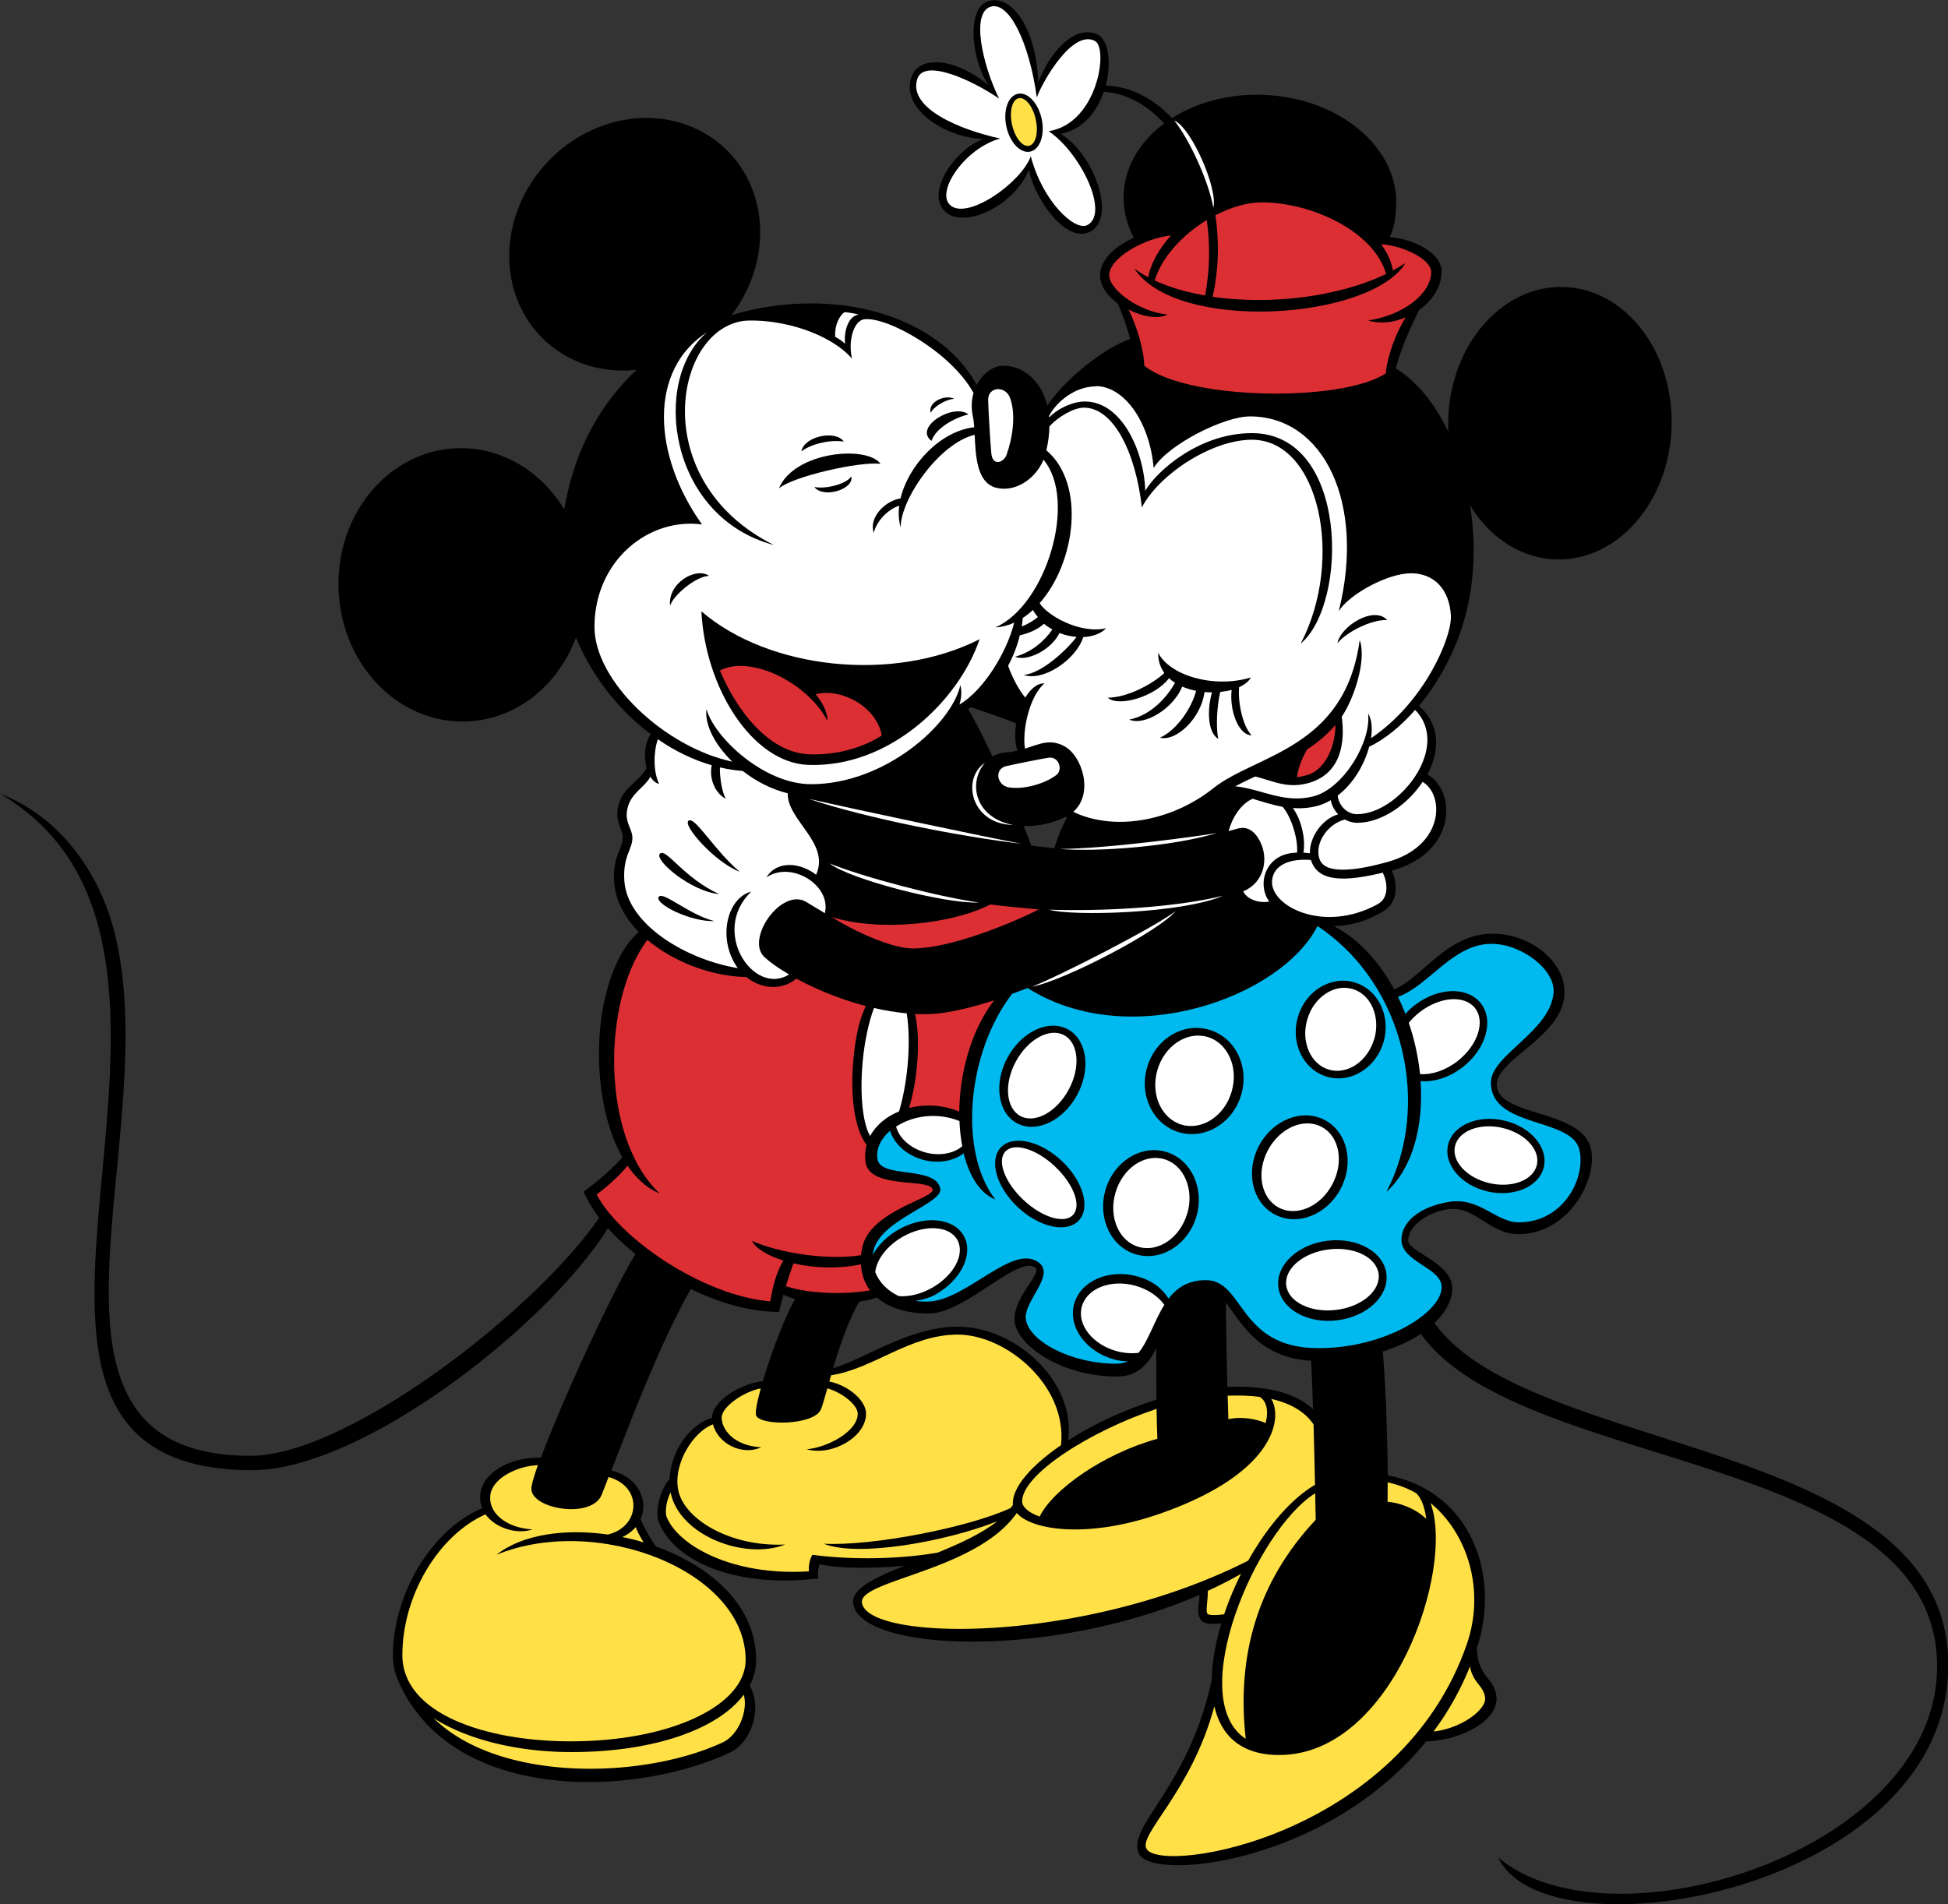 <svg xmlns="http://www.w3.org/2000/svg" id="Layer_1" data-name="Layer 1" viewBox="0 0 217.91 213.05"><rect x="0" y="0" width="217.91" height="213.05" fill="#333333" stroke="none"/><defs><style>.cls-2{fill:#fff}.cls-3{fill:#ffe147}.cls-4{fill:#dc2f34}</style></defs><path d="M160.45 148.03c1.28-1.2 2-2.56 2-3.9 0-2.84-4.92-4.04-4.92-5.34 0-1.65 2.19-3.15 4.39-3.49 3.06-.47 4.63 2.78 7.95 2.78 5.73 0 9-6.41 8.05-9.72-1.23-4.29-10.48-3.42-10.48-7 0-2.93 7.57-5.44 7.57-10.35 0-3.43-3.75-6.54-8.08-6.54-5.06 0-7.81 4.91-10.97 6.23-1.64-2.99-3.9-5.61-6.77-7.09 1.9-.01 3.8-.58 5.58-1.67 1.94-1.2 1.37-3.66.89-4.52 7.39-2.03 7.24-8.95 4.01-10.77 1.38-2.58 1.49-5.56-.94-7.67a26.8 26.8 0 0 0 5.12-9.82c1.16-4.19 1.23-8.56.6-12.62 2.2 3.59 5.68 5.95 9.66 6.05 6.9.17 12.67-6.51 12.88-14.92.21-8.42-5.21-15.38-12.11-15.56-6.9-.17-12.67 6.51-12.88 14.92 0 .44 0 .87.02 1.3-1.44-3.04-3.41-5.57-5.87-7.11.58-2.29 1.67-4.66 2.59-6.52 1.46-1.05 2.52-2.6 2.52-4.34 0-2.01-3.01-3.59-5.81-3.84.38-.7.65-1.75.73-3.49.28-6.49-6.31-12.05-14.72-12.41-3.94-.17-7.58.83-10.36 2.6-2.02-2.16-4.55-3.53-7.41-3.65.66-2.51.32-5.06-.86-5.67-2.51-1.29-5.42 1.91-6.69 5.37-.21-6.25-3.07-9.96-5.6-9.13-2.47.81-1.89 6.55.07 9.44-3.69-3.13-7.79-3.44-8.65-.98-1.24 3.55 3.71 6.8 8.07 6.96-2.78.87-6.41 5.57-4.5 7.9 2 2.43 8-.4 9.57-4.5.53 3.11 4.16 8.42 6.87 6.95 3.03-1.63.26-8.89-3.35-10.94 2.51-.44 4.08-2.47 4.84-4.69 2.5.13 4.84 1.43 6.76 3.54-2.67 1.99-4.38 4.76-4.52 7.89-.07 1.72.34 3.38 1.13 4.89-2.11.96-3.77 2.49-3.77 4.21 0 1.19.82 2.28 1.94 3.11.53 1.1 1.03 2.55 1.42 4.01-2.82.96-7.23 4.41-9.27 7.45-.72-2.92-2.86-4.55-5.08-4.45-1.01.05-2.15.86-2.82 2.15-2.84-5.33-9.79-9.13-18.49-9.13-3.09 0-6.1.45-8.94 1.32 4.51-5.88 4.29-13.96-.75-18.69-5.4-5.06-14.29-4.36-19.85 1.58-5.56 5.94-5.69 14.85-.28 19.92 2.8 2.62 6.53 3.7 10.26 3.3-4.08 3.84-7 9.1-8.08 15.62-2.57-4.25-6.99-7-11.94-6.85-7.62.24-13.58 7.28-13.31 15.72.26 8.44 6.65 15.09 14.27 14.85 5.6-.17 10.29-4.02 12.29-9.4 1.78 4.32 4.78 8.13 8.37 10.83-.7.95-.8 2.54-.46 3.79-.93 1.57-2.54 2.11-3.1 3.98-.57 1.68.33 2.78.41 3.6.14 1.41-1.18 2.12-.94 5.27.16 2.02 1.19 3.89 2.74 5.47-5.21 4.71-5.87 18.1-1.83 25.22-.83 1.01-2.9 2.84-4.33 3.84.4.96.99 1.94 1.74 2.92-7.24 10.54-28.21 26.64-38.99 26.64-28.22 0-8.75-36.86-15.56-59.72-1.82-6.1-6.09-11.93-12.46-14.34 30.42 17.91-9.9 75.67 28.2 75.67 12.19 0 32.79-15.95 39.79-27.07.89.99 1.93 1.97 3.08 2.89-2.71 4.4-8.27 16.58-10.58 22.78-3.32-.07-6.32 1.54-6.74 3.84-.12.67-.05 1.28.17 1.82-5.63 2.35-9.99 9.58-9.99 16.53 0 .87.18 1.71.5 2.49l-.04-.04c5.74 13.97 26.3 13.49 37.29 8.33 2.33-1.09 3.63-4.95 2.16-7.46.47-.91.72-1.86.72-2.87 0-6.11-5.09-10.5-11.19-12.69-.7-.94-1.34-2.2-1.73-3.05.89-2.04-.2-4.7-3.27-5.46 2.33-6.03 5.67-14.69 8.89-20.31 3.26 1.58 6.73 2.58 9.88 2.56.11-.55.28-1.22.48-1.92.39.19.83.34 1.31.48-1.17 2.01-2.7 6.1-3.62 9.19-2.76.35-5.67 2.36-5.67 4.07v.04c-2.31.63-4.62 3.57-4.75 6.82-.92 1.04-1.64 3.3-1.27 4.67 1.49 4.22 8.04 7.63 17.92 6.47-.17-.64 0-1.2.13-1.59 2.22.51 6.15.49 9.51.17-3.33 1.33-5.95 2.57-5.76 4.18.64 5.44 22 6.36 38.72-.91.04 1.05-.43 1.93.2 2.82.32.44 1.3.48 2.27.36-.66 2.19-1.05 4.35-1.08 6.32-2.61 12.2-9.69 16.52-8.1 19.51 1.6 3.03 21.04 1.03 32.08-12.62 3.63-.1 8.03-2.16 7.87-4.91-.13-2.2-2.14-2.22-2.18-5.57 0-.02 0-.03.02-.05 2.68-8.34-.89-17.51-10-19.24-.03-4.28-.21-9.57-.55-13.86 1.63-.51 3.07-1.19 4.25-1.97 11.03 15.52 57.75 13.11 57.75 37.19 0 20.74-36.48 31.99-49.08 21.41 5.39 11.52 50.33 3.79 50.33-21.59s-46.79-23.28-57.46-38.21Zm-41.26-56.64c.06.04.11.07.16.11-.56 1-1.09 2.3-1.4 3.4-.84-.08-1.71-.18-2.6-.29-.16-.49-.45-1.25-.84-2.19 1.6.04 3.3-.32 4.67-1.03Zm-10.58-12.27c1.4.48 3.68 1.24 5.06 1.82-.17 1.04-.15 2.11.15 3.04-.4.1-.83.17-1.31.21-.55.04-1.05.21-1.48.46-1.05-2.21-2.06-4.21-2.73-5.33.1-.06.21-.12.31-.19Zm10.87 82.03c.91-6.38-5.67-12.71-12.4-12.71-5.35 0-10.47 3.68-13.89 4.64.77-2.56 1.79-5.57 2.95-7.45.7-.11 1.36-.26 1.96-.45 1.32 1.13 3.3 1.78 5.82 1.78 4.03 0 9.99-6.58 11.89-5.13.82.62-2.56 3.42-2.31 6 .26 2.68 5.17 6.18 11.43 6.18 2.36 0 3.53-1.42 4.41-3.18 0 1.76 0 3.87.03 5.77-3.66 1.15-7.12 2.79-9.88 4.56Zm17.82-5.97c-.08-3.27-.16-7.07-.16-9.44 1.69 2.22 3.66 6.18 9.52 6.5.08 1.35.15 3.3.22 5.44-1.9-1.86-5.4-2.69-9.59-2.5Z"/><path d="M71.11 170.86c.22.56.54 1.17.9 1.71-.79-.24-1.59-.44-2.4-.6a4.23 4.23 0 0 0 1.5-1.11ZM80.86 194.94c-8.79 4.12-24.97 4.55-32.36-2.71 3.74 2.4 9.39 3.8 15.44 3.8 9.2 0 16.39-2.56 19.26-6.42.5 1.76-.57 4.5-2.34 5.33Z" class="cls-3"/><path d="M67.99 171.69c-4.86-.69-9.62 0-12.44 2.26 11.33-4.63 27.86 1.85 27.86 11.77 0 5.09-8.38 9.11-19.58 9.11-9.53 0-18.82-3.1-18.82-9.65s3.93-13.34 9.3-15.75c1.12 1.57 3.55 2.28 5.25 1.69-3.16-.2-5.04-2.02-4.69-3.98.32-1.77 2.97-3.12 5.3-3.21-.46 1.29-.73 2.23-.73 2.64 0 2.29 6.79 3.43 7.88.64.24-.6.49-1.26.76-1.95 3.89 1.08 3.54 5.59-.09 6.43Z" class="cls-3"/><path d="M155.14 133.31c2.93-2.7 4.11-7.4 3.77-12.35 1.49.13 3.22-.4 4.72-1.57 2.61-2.03 3.51-5.22 2.02-7.13-1.49-1.91-4.8-1.81-7.41.22-.38.29-.72.6-1.02.97-.25-.65-.53-1.29-.84-1.92 3.47-1.24 6.13-5.93 10.46-5.93 3.39 0 7.15 2.91 6.95 5.45-.34 4.36-7.01 6.98-7.01 10.07 0 5.11 8.98 3.87 9.89 7.49.77 3.09-1.71 8.15-6.77 8.15-2.6 0-4.36-2.86-7.85-2.28-3.2.53-5.28 2.2-5.28 4.25 0 2.46 4.5 3.11 4.5 5.27 0 2.84-6.26 6.84-13.79 6.84-9.01 0-8.26-7.61-12.59-7.61-1.98 0-3.24.86-4.17 2.06-.82-1.27-1.98-2.08-3.56-2.5-3.19-.84-6.33.56-7.01 3.14-.68 2.58 1.36 5.35 4.55 6.19.49.13.98.19 1.47.18-.38.18-.8.28-1.29.28-5.11 0-9.87-2.57-10.13-5.04-.21-1.98 3.33-4.87 1.44-6.29-2.89-2.17-8.02 4.2-12.29 4.37-.52.02-1.02 0-1.49-.07.76-.11 1.58-.34 2.23-.71 2.88-1.62 4.3-4.55 3.17-6.57-1.13-2.01-4.38-2.33-7.26-.72-1.22.68-2.34 1.75-2.92 2.87.02-.19.05-.37.1-.56.87-3.47 7.83-5.21 7.45-6.9-.58-2.57-6.69-1.05-7.03-3.29-.17-1.13.39-2.27 1.41-3.16.46 1.45 1.82 2.72 3.64 3.24 1.73.48 3.45.17 4.6-.71.62 2.54 1.82 4.47 3.54 5.17-4.15-5.37-3.18-16.43 1.87-23.01.58-.21 1.16-.43 1.75-.65 11.39 7.21 28.39 1.02 32.42-6.94 10.09 6.74 12.58 20.45 7.74 29.68Z" style="fill:#00b9ee"/><path d="M157.59 114.44c.34-.42.74-.82 1.2-1.18 2.26-1.76 5.04-1.97 6.22-.46 1.17 1.51.29 4.15-1.96 5.92-1.37 1.06-2.92 1.56-4.2 1.45-.2-1.92-.62-3.87-1.26-5.73Z" class="cls-2"/><path d="M147.12 167.07c.03 1.25.05 2.29.06 2.97-6.55 6.98-8.86 15.23-7.83 24.51-6.86-4.5 1.09-23.26 7.77-27.48Z" class="cls-3"/><path d="M100.55 145.02c-1.28-.6-2.2-1.56-2.64-2.68.13-1.39 1.3-2.97 3.11-3.99 2.46-1.38 5.18-1.21 6.07.37.89 1.59-.38 3.99-2.85 5.38-1.26.71-2.58 1-3.7.92ZM127.35 151.37c-.75.08-1.55.03-2.37-.18-2.73-.72-4.51-2.95-3.97-4.98.54-2.04 3.19-3.1 5.91-2.38 1.44.38 2.62 1.18 3.33 2.16-1.13 1.78-1.77 4.02-2.9 5.38Z" class="cls-2"/><path d="M129.38 157.63c.02 1.41.05 2.63.09 3.35-6.04 1.66-11.71 5.7-13.17 8.7-1.29-.45-1.96-1.1-1.96-1.7 0-3.04 7.66-7.89 15.04-10.35ZM141.57 159.22c-1.1-.51-2.87-.75-4.16-.43-.02-.77-.05-1.67-.08-2.63 1.22-.05 2.43-.02 3.57.13.69.36 1.08 1.46.67 2.92Z" class="cls-3"/><path d="M97.34 127.11c-.82-1.37-1.18-4.6-.84-8.32.22-2.36.69-4.47 1.27-6.01 1.2.28 2.43.48 3.66.6.25 1.59.3 3.65.09 5.89-.18 1.91-.52 3.66-.95 5.08-1.42.58-2.59 1.54-3.24 2.77ZM148.87 89.53c.09.55.38 1.12.82 1.58-1.76.5-3.22 2.54-3.16 4.36-.24-.04-.49-.06-.73-.07.29-1.44-.22-3.71-1.18-4.99.89.06 1.81.01 2.77-.25.52-.14 1.02-.36 1.48-.63ZM139.06 99.72c.49.99 1.89 1.35 2.93 1.15-1.42-1.89-.5-5.43 3.1-5.47.14-1.48-.63-4-1.61-5.13-1.15-.21-2.26-.57-3.35-.9-1.34.55-2.34 2.22-2.69 3.62.34-.09.68-.19.99-.28 1.73-.52 2.58 1.4 2.81 2.15.58 1.88-.16 4.07-2.19 4.87ZM107.33 125.42c.04.98.14 1.93.31 2.82-.94.83-2.54 1.14-4.16.69-1.68-.47-2.92-1.63-3.24-2.88 1.79-1.17 4.47-1.67 7.1-.62Z" class="cls-2"/><path d="M107.31 124.37a8.96 8.96 0 0 0-5.62-.4c.41-1.38.72-2.98.88-4.69.2-2.19.16-4.16-.21-5.84.51.03 1.02.04 1.52.02 1.89-.04 4.45-.62 7.33-1.54-2.6 3.39-3.86 8.16-3.9 12.45Z" class="cls-4"/><path d="M154.12 101.16c-6.07 3.34-12.12.19-11.82-2.67.18-1.74 2.02-2.46 4.35-2.27 0 .03 0 .05.02.08.8 2.4 3.79 2.36 8.01 1.34.46.89.82 2.76-.56 3.52Z" class="cls-2"/><path d="M155.18 96.45c-2.53.7-6.91 1.67-7.58-.35-.58-1.75.92-3.93 2.85-4.41.4.23.87.37 1.38.37 2.67 0 5.6-2 7.31-4.58 2.45 1.45 2.48 7.19-3.96 8.97Z" class="cls-2"/><path d="M151.83 91.1c-1.21 0-2.1-1.05-2.19-2.09 1.77-1.35 3-3.5 3.52-5.46 1.75-.84 3.52-2.27 5.14-4.12 4.1 4.15-1.85 11.66-6.47 11.66Z" class="cls-2"/><path d="M134.99 24.62c.39 2.66.36 5.53-.18 8.44-2.09-.36-4.01-.92-5.64-1.68.79-2.62 3.12-5.11 5.82-6.76ZM135.96 24.08c1.74-.9 3.56-1.44 5.18-1.44 5.53 0 12.53 3.21 13.92 8.01-5.45 2.62-13.07 3.48-19.41 2.56.68-3.05.75-6.18.31-9.13Z" class="cls-4"/><path d="M124.07 30.83c0-2.04 4.14-4.24 6.92-4.48-1.33 1.47-2.26 3.11-2.55 4.67-.56-.3-1.08-.62-1.55-.98 4.63 7.15 26.31 5.84 30.34-.61-.45.29-.93.57-1.42.83-.17-1.04-.63-2.02-1.31-2.92 2.08.04 5.6 1.57 5.6 3.09 0 2.43-3.16 4.87-7.06 5.42 1.29.42 2.82.25 4.2-.34-1.14 1.83-2.05 4.36-2.23 6.27-4.95 3.26-22.3 3.01-27.01-.87 0-1.49-.77-4.35-1.76-6.27 1.6.81 3.4 1.11 4.36.55-3.18-.3-6.52-2.78-6.52-4.39Z" class="cls-4"/><path d="M122.59 43.2c3.13 0 6.01 3.95 6.46 9.16 1.62-2.62 7.85-5.77 10.78-5.77 8.26 0 12.94 9.72 9.93 21.78 1.2-1.9 5.47-4.23 8.08-4.23s4.32 1.84 4.46 4.77c.12 2.37-2.94 9.66-8.93 13.68.17-1.13.07-2.12-.33-2.76.37 3.1-2.67 8.3-6.04 9.25-3.31.88-5.77-.77-8.82-1.11.69-.37 1.44-.73 2.23-1.09 2.02.49 3.68 1.45 6.16.67 3.52-1.11 3.9-4.63 3.52-7.36 1.43-2.1 2.8-6.44 2.01-8.57-1.65 12.18-11.59 12.78-16.33 16.54-4.87 3.87-11.29 4.81-15.71 2.67 2.32-2.03 1.02-6.25-1-7.34-1.61-.87-2.78-.24-4.4.27-.35-2.05.54-5.96 2.18-7.29-.78-.06-1.55.59-2.15 1.58-.76-.9-1.49-2.34-1.92-3.56.59-1.1 1.04-2.26 1.31-3.41.9-.19 2.05-.66 2.7-1.29.29.25.61.45.94.64-.85 1.25-2.32 2.56-4.19 3.05 1.38.57 4.06-.76 4.99-2.66.63.25 1.28.39 1.91.44-1.1 1.47-3.93 4.1-5.92 4.25 2.12.78 5.83-1.64 6.67-4.23 1.05-.05 1.98-.39 2.56-.99-3 .69-6.7-1.52-7.44-2.81 3.97-4.48 5.22-13.29.75-17.1.22-.95.33-1.83.34-2.66.97-1.1 2.74-2.11 3.87-2.11 3.28 0 5.78 4.97 6.47 11.16 1.92-3.69 7.81-7.57 12.31-7.57 7.55 0 10.37 13.41 5.46 22.81 5.35-4.48 5.37-23.55-5.46-23.55-5.92 0-10.68 4.28-11.93 6.46-.08-4.16-2.5-10-6.77-10-1.26 0-2.92.71-3.98 1.78 0-.05-.01-.1-.02-.14.9-1.73 3.03-3.33 5.23-3.33Z" class="cls-2"/><path d="M149.38 81.12c.03 2.11-.99 4.92-3.07 5.57-.45.14-.86.22-1.22.26.07-.75.48-2.02 1.13-3.1 1.16-.76 2.24-1.65 3.15-2.73Z" class="cls-4"/><path d="M115.55 68.25c.16.29.35.55.55.79-.42.35-1.09.79-1.8 1.04.05-.32.09-.63.11-.94.4-.26.78-.56 1.14-.9Z" class="cls-2"/><path d="M66.5 70.16c0-7.47 6.11-12.29 12.03-11.48-5.54-7.78-6.01-17.3.58-21.52-6.32 5.36-4.33 20.69 7.46 23.82-14.44-7.22-11.09-24.63-3-25.11 4-.14 9.21 1.4 11.74 4.25-.48-1.99.21-4.26 1.37-4.4 2.56-.3 9.66 3.62 12.22 8.24-.23.8-.28 1.71-.06 2.7.07.31.11.71.14 1.14-3.8.43-7.36 4.25-8.24 7.96-1.81.3-3.59 2.22-2.99 3.85.28-1.27 1.56-2.63 2.84-3.03-.11.84-.06 1.67.16 2.43 0-3.22 4.36-9.44 8.28-10.36.11 2.33.22 5.35 2.39 5.92 2.16.56 4.44-1.01 5.31-3.13 3.82 4.52.34 16.23-5.38 18.76.73-.04 1.43-.23 2.1-.53-.81 3.27-3.37 7.52-6.12 9.16.23-.8.27-1.54.1-2.17-.98 4.39-8.46 11.08-16.7 11.08-5.26 0-10.81-5.21-11.7-8.39-.22 1.74.95 3.99 2.89 5.87-7.56-1.62-15.42-8.99-15.42-15.08ZM70.74 93.66c-.05-1.05-.99-1.76-.49-3.43.47-1.58 1.84-2.11 2.5-3.32.26.41.59.71.98.8-.67-1.37-.63-3.62-.14-5 1.89 1.31 3.93 2.3 6.02 2.91-.33 1.79.59 3.26 1.58 3.75-.45-.77-.68-2.44-.66-3.51.85.2 1.7.33 2.56.4 1.45 1.14 3.19 2.05 5.03 2.5-.09 3.01 4.78 5.55 3.17 9.11-1.79-1.39-4.38-1.62-5.55.29 2.77-1.89 7.29.88 6.53 4.01-.72-.43-1.41-.85-2.07-1.25-2.77-1.68-6.85 4.15-4.69 6.16.61.57 1.56 1.25 2.76 1.95-3.96 2.47-8.85-4.81-4.24-9.27-2.54.66-3.7 4.75-1.88 7.97.12.21.25.4.38.59-5.83-.97-12.37-4.91-12.69-9.78-.18-2.84.96-3.55.9-4.86Z" class="cls-2"/><path d="M66.75 133.64c.94-.69 2.34-1.87 3.45-3.21.98 1.42 2.18 2.52 3.61 3.11-6.64-6.23-6.49-21.6-1.39-28.38 2.97 2.49 7.23 4.09 11.06 4.15 1.67 1.35 3.97 1.55 5.6.18 2.12 1.15 4.85 2.3 7.78 3.07-.82 1.71-1.18 3.68-1.4 6.06-.4 4.26.25 7.98 1.49 9.47a4.98 4.98 0 0 0-.13 1.9c.39 3.11 7.08 1.8 7.5 3.06.34 1.02-6.92 2.36-7.85 6.46-.07.31-.12.62-.15.92-3.3.56-8.7-.07-12.21-1.6.41.82 1.72 1.64 3.52 2.2-.74 1.29-1.19 2.78-1.45 4.57-7.44-.6-16.79-6.94-19.44-11.96Z" class="cls-4"/><path d="M88.76 141.35c2.2.51 4.91.66 7.55.11.06 1.11.4 2.09 1.01 2.9-2.63.51-7.01.41-9.41-.47.27-.88.57-1.77.85-2.54Z" class="cls-4"/><path d="M90.87 173.97c-.34.6-.43 1.29-.38 1.84-8.56.55-14.71-2.91-15.95-6.17-.14-.65-.01-1.67.47-2.66 1 4.88 8.37 7.59 12.82 5.83-6.16.29-11.32-2.85-11.96-6.09-.59-2.96 1.7-6.55 3.89-7.36.54 2.17 3.27 3.55 5.39 2.57-3.2-.18-4.42-2.1-4.42-3.32s2.47-2.91 4.37-3.27c-.43 1.58-.66 2.77-.5 3.07.59 1.12 6.31 1.07 7.2-.65.14-.27.4-1.18.75-2.42 1.62.44 3.4 1.84 3.4 2.83 0 1.96-3.34 3.78-5.71 3.98 2.81.8 6.64-1.36 6.64-3.98 0-1.47-1.95-3.16-4.11-3.6.07-.22.13-.46.2-.7 4.75-.72 8.78-4.55 14.17-4.55s12.27 5.67 11.55 12.37c-3.28 2.25-5.39 4.64-5.39 6.48 0 .06 0 .13.02.19-.08.12-.17.24-.26.36-4.56 2.14-15.35 4.28-20.91 4 3.81 1.54 13.64-.23 19.4-2.51-1.76 1.39-4.2 2.5-6.65 3.5-4.04.72-9.5.86-13.99.25Z" class="cls-3"/><path d="M96.42 179.31c-.34-2.53 12.81-3.54 17.32-10.03 1.71 1.97 8.04 2.87 16.04.07 12.62-4.41 13.79-10.54 12.43-12.83 2.03.46 3.73 1.36 4.73 2.86.06 2.32.12 4.73.16 6.75-2.7 1.58-5.38 4.75-7.47 8.48-18.57 9.41-42.63 9.04-43.21 4.7ZM135.1 180.58c-.28-.21.04-1.64.01-2.59 1.28-.58 2.52-1.22 3.72-1.9a34.04 34.04 0 0 0-1.89 4.52c-.74.11-1.62.14-1.84-.03ZM166.13 189.98c.13 1.3-2.66 3.41-5.77 3.75 1.6-2.15 2.99-4.58 4.08-7.29.3 1.86 1.55 2.14 1.69 3.54Z" class="cls-3"/><path d="M164.07 184c-7.45 21.41-33.92 25.71-35.79 22.9-1.06-1.59 4.98-6.36 7.56-15.99.74 3.24 2.95 5.45 7.26 5.45 12.64 0 19.66-20.72 16.93-28.19 4.2 3.45 6.13 9.84 4.04 15.83Z" class="cls-3"/><path d="M158.46 167.1c.58.6.93 1.59 1.08 2.84-1.25-1.24-3.22-1.85-4.32-1.91 0-.67.01-1.4.01-2.17 1.16.24 2.24.66 3.23 1.23Z" class="cls-3"/><path d="M78.46 68.39c.42 8.56 5.68 16.96 11.96 17.19 9.12.33 16.85-7.21 19.16-14.06-9.62 4.89-23.56 3.39-31.12-3.12Z"/><path d="M91.24 77.68c.82.98 1.32 2.02 1.34 3-2.2-4.24-8.56-7.47-12.05-5.66 1.99 4.72 5.59 9.17 9.93 9.37 3 .14 6-.7 8.18-2.1-.62-3.33-4.66-5.35-7.39-4.61Z" class="cls-4"/><path d="M93.43 37.69c.22.11.81.46 1.1.79-.17-1.82.61-3.26 1.54-3.26-.46-.18-1.37-.28-1.61-.29-.52.37-1.12 1.38-1.03 2.76ZM111.75 11.01c-1.86-3.8-3.17-9.65-.89-10.27 2.04-.56 4.28 4.03 5.12 10.16.68-1.86 4.04-7.69 6.53-6.3 1.48.83.29 9.2-5.2 10.08 3.6 2.44 6.83 9.22 4.31 10.51-1.39.71-5-2.67-6.31-7.7-1.17 3.08-7.27 7.27-9.08 5.4-1.52-1.57 1.8-6.36 5.66-7.39-4.39-.95-10.34-3.35-9.28-6.66.75-2.35 6.1.11 9.14 2.18Z" class="cls-2"/><path d="M116.52 13.28c.39 1.79-.17 3.43-1.26 3.68s-2.29-1-2.68-2.78c-.39-1.79.17-3.43 1.26-3.68s2.29 1 2.68 2.79Z"/><path d="M115.86 13.35c.33 1.47 0 2.79-.74 2.96-.73.17-1.58-.89-1.91-2.36-.32-1.47 0-2.79.74-2.96.73-.17 1.59.89 1.91 2.36Z" class="cls-3"/><path d="M138.85 122.47c-.92 3.17-4.02 5.06-6.93 4.22-2.91-.84-4.52-4.1-3.6-7.27.92-3.17 4.02-5.06 6.93-4.21 2.91.84 4.52 4.09 3.6 7.26Z"/><path d="M137.78 122.13c-.79 2.71-3.28 4.37-5.58 3.71-2.29-.67-3.52-3.4-2.73-6.12.79-2.71 3.29-4.37 5.58-3.71 2.29.66 3.52 3.4 2.73 6.11Z" class="cls-2"/><path d="M149.96 133.03c-1.55 2.91-4.84 4.19-7.36 2.85-2.52-1.34-3.31-4.79-1.76-7.7s4.85-4.19 7.36-2.86c2.52 1.34 3.31 4.78 1.76 7.7Z"/><path d="M149.04 132.51c-1.32 2.49-4.01 3.66-6 2.6-1.99-1.06-2.53-3.94-1.2-6.43 1.33-2.49 4.01-3.66 6-2.6 1.99 1.05 2.53 3.93 1.2 6.43Z" class="cls-2"/><path d="M133.84 136.08c-.92 3.17-3.94 5.08-6.75 4.27-2.81-.81-4.34-4.04-3.43-7.21.92-3.17 3.94-5.08 6.75-4.27 2.81.81 4.34 4.04 3.43 7.21Z"/><path d="M132.81 135.76c-.79 2.71-3.22 4.39-5.44 3.75-2.22-.64-3.38-3.36-2.59-6.07.79-2.71 3.22-4.39 5.44-3.75 2.22.64 3.38 3.36 2.6 6.07Z" class="cls-2"/><path d="M120.48 122.53c-1.58 2.9-4.6 4.3-6.74 3.13-2.14-1.17-2.6-4.47-1.02-7.36 1.58-2.9 4.6-4.3 6.74-3.13 2.14 1.17 2.6 4.47 1.02 7.36Z"/><path d="M119.53 121.95c-1.36 2.49-3.78 3.8-5.4 2.91-1.62-.89-1.84-3.63-.48-6.12s3.78-3.8 5.4-2.91c1.62.89 1.84 3.63.48 6.12Z" class="cls-2"/><path d="M154.77 116.58c-.85 2.92-3.68 4.66-6.32 3.89-2.65-.77-4.11-3.75-3.27-6.67.84-2.92 3.68-4.66 6.32-3.89 2.65.77 4.11 3.75 3.27 6.67Z"/><path d="M153.72 116.25c-.72 2.49-2.99 4.03-5.05 3.43-2.07-.6-3.16-3.11-2.44-5.6.72-2.5 2.99-4.03 5.06-3.43 2.07.6 3.16 3.11 2.44 5.61Z" class="cls-2"/><path d="M168.25 125.37c2.96.68 4.95 3 4.45 5.19-.5 2.2-3.31 3.42-6.27 2.75-2.96-.68-4.95-3-4.45-5.2.5-2.19 3.31-3.42 6.27-2.74Z"/><path d="M168.04 126.19c2.53.58 4.27 2.43 3.88 4.14-.39 1.71-2.76 2.63-5.29 2.05-2.53-.58-4.26-2.43-3.87-4.14.39-1.71 2.76-2.63 5.29-2.05Z" class="cls-2"/><path d="M149.58 147.72c-3.34.41-6.28-1.26-6.58-3.72s2.17-4.78 5.51-5.18c3.34-.4 6.29 1.26 6.58 3.72.29 2.46-2.17 4.78-5.51 5.18Z"/><path d="M149.46 146.56c-2.86.34-5.35-.89-5.58-2.76-.22-1.87 1.91-3.66 4.76-4.01 2.86-.35 5.35.89 5.58 2.76.22 1.87-1.91 3.67-4.76 4.01Z" class="cls-2"/><path d="M118.75 129.87c2.41 2.26 3.27 5.25 1.92 6.69-1.35 1.44-4.39.77-6.8-1.48-2.41-2.26-3.26-5.25-1.92-6.69 1.35-1.44 4.39-.77 6.8 1.48Z"/><path d="M118.01 130.51c2.09 1.96 3 4.39 2.02 5.42-.97 1.04-3.45.29-5.54-1.67s-3-4.39-2.02-5.43c.97-1.04 3.45-.29 5.54 1.67Z" class="cls-2"/><path d="M98.5 51.9c-1.49-2.11-9.66-1.4-11.37 2.75 1.48-1.32 9.04-3.06 11.37-2.75ZM94.39 49.41c-.84-1.3-4.38-.67-4.75 1.09 1.25-.93 3.43-1.32 4.75-1.09ZM91.09 54.48c1.01 1.34 4.48.26 4.14-1.18-.58.91-3 1.45-4.14 1.18ZM104.2 49.33c.47-1.4 2.49-2.57 4.13-2.96-1.63-1.32-6.18 1.42-4.13 2.96ZM106.75 44.62c-1.02-.53-3 .36-2.64 1.58.27-.64 1.59-1.5 2.64-1.58ZM138.6 76.89c.61-.27 1.08-.64 1.33-1.09-4.21 1.27-9.14-.27-10.37-2.77-.02.9.24 1.65.69 2.27-1.46 1.34-4.24 2.76-6.33 2.76 1.16 1.08 5.28-.09 6.85-2.18.2.19.43.36.67.51-.84 1.54-2.66 3.64-5.11 4.12 1.62.75 4.89-1.17 5.92-3.69.48.21 1.01.37 1.55.47-.47 1.86-2.09 4.35-4.04 5.25 1.87.44 4.61-2.23 4.98-5.11.28.02.56.04.84.04-.54 1.79-.53 4.46.69 5.19-.27-1.4-.13-3.73.23-5.24.45-.05.88-.12 1.28-.23-.28 2.24.75 5.08 2.23 5.08-1.01-1.04-1.55-3.71-1.4-5.37ZM82.75 97.54c-2.86-2.41-4.99-6.21-5.72-5.72-.74.49 2.97 4.68 5.72 5.72ZM80.46 100.04c-3.98-1.81-5.9-5.14-6.62-4.54-.78.65 3.43 4.25 6.62 4.54ZM79.93 103.06c-2.86-.7-5.8-3.43-6.25-2.7-.45.74 3.43 2.78 6.25 2.7ZM74.96 67.78c.32-1.16 2.91-3.33 4.37-3.35-1.5-1.04-4.66.84-4.37 3.35ZM155.18 69.38c-1.47-1.65-5.22.66-5.57 2.6.95-1.24 3.84-2.71 5.57-2.6Z"/><path d="M93.01 102.59c2.25 1.43 6.62 3.53 9.11 3.53 4.03 0 10.67-2.64 14.07-4.36-1.27-.13-4.46-.43-5.42-.56-4.26 2.2-12.4 3.08-17.77 1.39Z" class="cls-4"/><path d="M135.73 23.23c-.55-2.99-2.63-7.53-4.37-9.75 1.96.87 4.9 7.68 4.37 9.75ZM118.56 94.98c4.21.37 12.76-.29 17.59-1.79-1.26.26-12.33 1.79-17.59 1.79ZM117.37 101.78c5.79.19 13.98-.21 19.45-1.56-4.69 2.01-17 2.31-19.45 1.56ZM115.44 110.4c3.07-1.2 13.95-6.77 16.06-8.46-1.76 2.19-12.36 7.75-16.06 8.46ZM114.28 94.4c-6.58-.75-17.25-2.82-23.82-5.02 3.61.83 20.38 4.41 23.82 5.02ZM109.49 100.98c-4.64-.67-12.85-2.82-16.68-4.37 2.2 1.75 12.89 4.53 16.68 4.37ZM110.18 85.34c-1.98 2.33-1.03 6.2 3.16 6.96-4.72-.08-5.83-5.15-3.16-6.96ZM110.54 44.77c.04 1.67.28 5.16.35 5.95.15 1.5 1.4 1.03 1.71.16.66-1.87 1.09-4.51.37-6.4-.51-1.34-2.46-1.25-2.43.28ZM112.57 85.72c1.31-.31 4.07-.84 4.7-.94 1.2-.19 1.65 1.35.9 1.93-1.27.98-3.73 1.69-5.4 1.37-1.28-.29-1.56-2.04-.2-2.37Z" class="cls-2"/></svg>